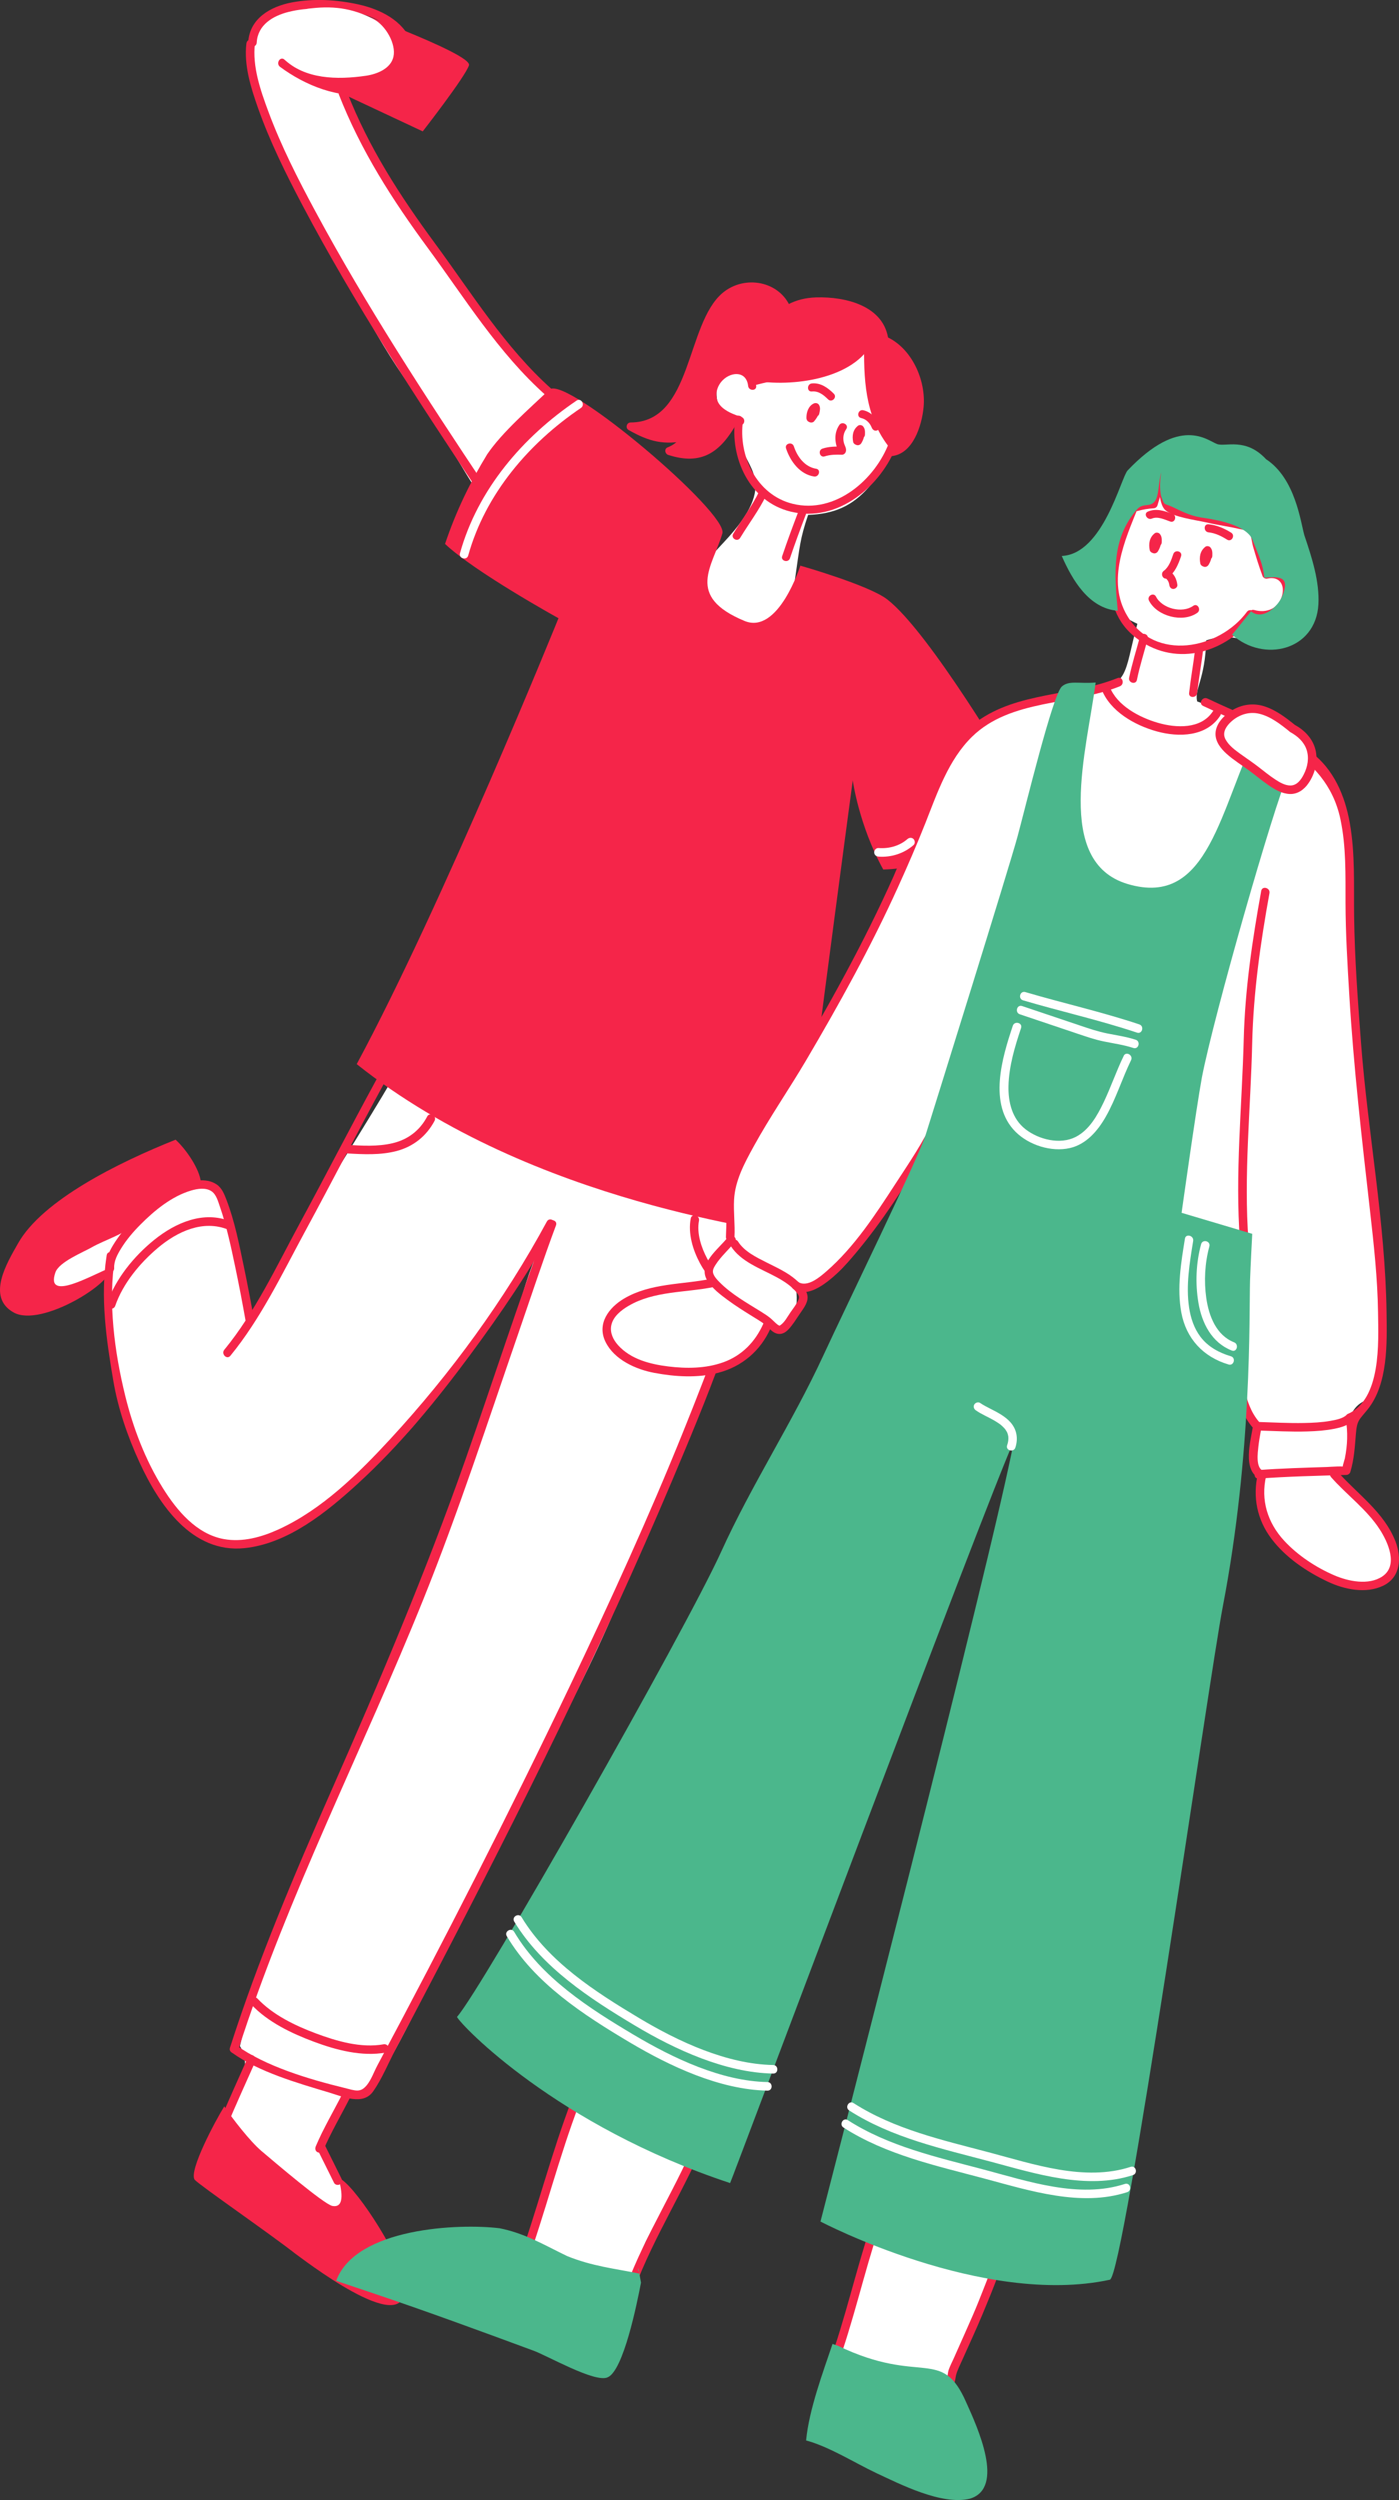 <?xml version="1.0" encoding="UTF-8"?><svg id="_レイヤー_2" xmlns="http://www.w3.org/2000/svg" width="69.937" height="124.91" viewBox="0 0 69.937 124.91"><rect x="0" y="0" width="69.937" height="124.91" fill="#333333" stroke="none"/><defs><style>.cls-1{fill:none;}.cls-1,.cls-2,.cls-3,.cls-4{stroke-width:0px;}.cls-2{fill:#f52549;}.cls-3{fill:#4bb78c;}.cls-4{fill:#fff;}</style></defs><g id="_レイヤー_1-2"><path class="cls-4" d="m45.994,19.982c-2.051,4.086-2.943,5.653-5.596,5.745-.409,1.216-.41,1.534-.658,3.231-.219,1.5,3.683,2.62,4.356,4.199,1.075,2.618-3.305,5.357-3.945,8.601-1.417,7.345-.529,14.323-2.848,21.665-1.819,5.856-4.137,11.183-6.451,16.722-2.314,5.539-6.129,11.883-8.667,17.197-.908,2.251-2.913,6.257-3.816,7.233-.241.261-1.06.132-1.06.132-.115.789-1.568,1.701-1.337,2.634.192.772,1.689,1.909,1.807,3.727-1.352-.004-5.713-1.893-6.296-3.293-.762-1.761,1.499-4.009.511-5.544l.55-2.364c2.584-5.448,3.354-8.793,5.893-14.107,1.451-2.971,2.632-5.596,3.496-8.615.865-3.018,2.135-5.9,3.135-8.873.772-2.297,1.255-5.131,2.523-7.112-1.542,3.242-2.764,4.305-6.497,9.536-1.151,1.613-2.791,2.524-4.193,4.008-1.129,1.124-3.009,2.446-4.748,2.481-5.783.115-6.824-9.674-6.723-13.551-.904.899-3.304,2.637-3.43-.564-.086-1.533,3.196-4.581,4.564-4.18,3.95,1.156,3.393-.644,4.239.534,1.048,1.461,1.32,4.352,1.695,6.587,2.999-6.031,7.559-11.91,10.235-18.079,1.769-3.918,3.853-7.879,5.397-12.023.409-1.216,1.678-3.647,1.411-5.091-.492-1.669-2.204-1.944-3.327-3.074-2.203-2.395-3.668-5.659-5.635-8.351-2.082-2.85-3.316-5.782-5.111-8.943-.852-1.49-6.145-11.027.545-10.229,2.002.239.93,4.1,1.601,5.679.671,2.031,6.391,9.948,7.707,11.475,10.823,12.561,6.252,14.62,10.886,9.695,2.828-3.005.996-3.666.763-5.078-.165-1.003-.091-.375-.022-1.028,0,0-1.854.12-.814-2.972.774-2.301,5.826-1.146,7.268-.962,1.442.184,2.857,2.737,1.501,4.087"/><path class="cls-2" d="m44.455,22.087c-.696,1.875-2.696,3.607-4.826,3.085-1.811-.444-2.735-2.405-2.486-4.151.036-.254-.352-.363-.389-.107-.28,1.965.717,4.146,2.768,4.647,2.359.576,4.543-1.268,5.322-3.366.09-.243-.299-.348-.389-.107h0Z"/><path class="cls-2" d="m37.068,20.838c-.37-.127-.798-.277-1.063-.582-.293-.338-.227-.828.039-1.164.414-.521,1.266-.616,1.356.192.028.255.432.258.403,0-.052-.467-.27-.902-.77-.996-.448-.084-.922.138-1.224.463-.354.38-.523.975-.306,1.464.253.569.909.824,1.458,1.012.246.084.351-.305.107-.389h0Z"/><path class="cls-2" d="m10.048,59.093c-.066-.699-.753-1.676-1.269-2.151-2.866,1.142-6.658,3.025-7.873,5.174-.537.949-1.615,2.691-.22,3.461,1.395.77,5.076-1.564,4.807-2.219-.767.268-3.262,1.761-2.722.213.181-.521,1.376-1,1.812-1.249.715-.407,1.702-.66,2.24-1.27.271-.307.588-.544.912-.812.506-.421,1.623-1.397,2.345-1.129"/><path class="cls-2" d="m43.201,17.032c-.029,1.849.023,3.689,1.181,5.223.154.204.504.004.348-.203-1.12-1.483-1.153-3.237-1.126-5.019.004-.259-.399-.259-.403,0h0Z"/><path class="cls-2" d="m43.202,17.01c-.935,1.645-3.994,1.932-5.597,1.576-.253-.056-.361.332-.107.389,1.786.397,5.018.06,6.052-1.761.128-.226-.22-.429-.348-.203h0Z"/><path class="cls-2" d="m44.07,17.155c1.051.447,1.693,1.703,1.722,2.827.019.737-.345,2.338-1.251,2.407-.257.02-.259.423,0,.403,1.099-.084,1.544-1.528,1.631-2.454.127-1.359-.609-2.983-1.898-3.532-.236-.1-.441.247-.203.348h0Z"/><path class="cls-2" d="m44.413,16.994c-.2-1.711-2.129-2.179-3.608-2.135-2.22.066-2.962,1.884-3.58,3.735-.082.246.307.352.389.107.519-1.554,1.062-3.226,2.94-3.427,1.236-.132,3.281.214,3.457,1.721.03.254.433.257.403,0h0Z"/><path class="cls-2" d="m39.531,15.39c-.544-1.357-2.31-1.674-3.406-.756-1.854,1.553-1.505,6.462-4.6,6.474-.198.001-.277.276-.102.375,1.035.588,1.776.776,2.952.519l-.228-.296c-.195.309-.458.527-.791.655-.161.085-.109.317.048.368,1.664.538,2.603-.119,3.427-1.582.127-.226-.221-.43-.348-.203-.687,1.221-1.511,1.869-2.972,1.397l.048.368c.444-.234.664-.403.936-.799.106-.155-.069-.331-.228-.296-1.073.235-1.708.052-2.641-.478l-.102.375c1.41-.005,2.312-1.225,2.869-2.403.304-.643.514-1.325.763-1.99.178-.476.337-.98.605-1.417.714-1.167,2.75-1.78,3.381-.204.095.238.485.134.389-.107h0Z"/><path class="cls-2" d="m39.905,25.574c-.279.734-.553,1.468-.803,2.212-.083.246.306.352.389.107.25-.744.524-1.478.803-2.212.092-.243-.297-.348-.389-.107h0Z"/><path class="cls-2" d="m37.954,24.549c-.362.749-.872,1.412-1.301,2.123-.134.223.214.425.348.203.429-.71.938-1.373,1.301-2.123.112-.232-.235-.437-.348-.203h0Z"/><path class="cls-2" d="m27.581,19.443c-2.334-2.081-3.984-4.77-5.825-7.268-1.751-2.376-3.323-4.803-4.403-7.565-.099-.253-.512-.143-.412.114,1.094,2.798,2.672,5.259,4.446,7.667,1.861,2.525,3.531,5.249,5.892,7.354.205.182.508-.119.302-.302h0Z"/><path class="cls-2" d="m12.317,2.175c-.13,1.084.225,2.212.581,3.221.593,1.677,1.389,3.283,2.218,4.853,2.608,4.936,5.685,9.628,8.779,14.268.152.228.522.014.369-.216-2.986-4.479-5.945-9.005-8.501-13.747-.871-1.615-1.711-3.265-2.35-4.988-.393-1.059-.806-2.245-.669-3.392.033-.272-.395-.27-.427,0h0Z"/><path class="cls-2" d="m37.505,61.32c-.701,3.499-2.011,6.882-3.34,10.181-1.736,4.306-3.669,8.531-5.669,12.72-3.057,6.401-6.289,12.72-9.632,18.976-.163.305-.305.714-.526.983-.329.4-.57.273-1.141.133-1.737-.424-3.923-1.071-5.387-2.127-.223-.161-.437.209-.216.369,1.342.968,3.283,1.521,4.845,1.99.734.22,1.709.664,2.216-.054.445-.63.76-1.42,1.121-2.1.688-1.294,1.37-2.592,2.047-3.892,4.187-8.039,8.249-16.17,11.777-24.523,1.709-4.046,3.45-8.22,4.317-12.543.054-.268-.358-.383-.412-.114h0Z"/><path class="cls-2" d="m27.384,61.105c-1.464,3.921-2.743,7.917-4.133,11.865-1.969,5.593-4.259,10.997-6.655,16.423-1.872,4.238-3.687,8.505-5.101,12.922-.084.262.328.375.412.114,2.482-7.756,6.23-14.999,9.263-22.537,1.757-4.365,3.217-8.86,4.753-13.305.618-1.79,1.21-3.593,1.872-5.367.096-.258-.316-.369-.412-.114h0Z"/><path class="cls-2" d="m27.338,61.031c-2.105,3.895-4.822,7.612-7.82,10.859-1.601,1.734-3.408,3.521-5.582,4.518-.849.389-1.811.659-2.749.488-1.365-.248-2.347-1.428-3.043-2.543-.881-1.412-1.491-3.011-1.886-4.624-.534-2.174-.866-4.679-.512-6.901.043-.269-.369-.385-.412-.114-.33,2.074-.019,4.227.332,6.283.239,1.398.714,2.775,1.305,4.061.969,2.109,2.618,4.561,5.248,4.292,2.178-.223,4.114-1.801,5.668-3.221,2.107-1.926,3.933-4.158,5.628-6.449,1.517-2.052,2.978-4.185,4.193-6.433.131-.242-.238-.458-.369-.216h0Z"/><path class="cls-2" d="m18.816,53.942c-1.299,2.381-2.538,4.793-3.83,7.178-1.146,2.115-2.236,4.448-3.772,6.317-.173.211.127.515.302.302,1.525-1.856,2.614-4.147,3.753-6.246,1.322-2.436,2.588-4.902,3.915-7.335.132-.241-.237-.457-.369-.216h0Z"/><path class="cls-2" d="m12.703,65.956c-.16-.902-.33-1.802-.518-2.699-.231-1.101-.453-2.236-.856-3.29-.11-.288-.228-.603-.493-.784-.336-.23-.75-.246-1.139-.174-1.046.194-2.004.947-2.758,1.657-.448.422-.866.89-1.2,1.408-.24.372-.482.825-.459,1.282.014.274.441.275.427,0-.018-.354.171-.695.351-.986.268-.435.604-.826.964-1.188.7-.705,1.565-1.415,2.535-1.7.321-.094.73-.161,1.025.043.233.16.322.509.41.761.337.976.553,1.997.765,3.006.195.922.37,1.848.534,2.777.048.27.46.156.412-.114h0Z"/><path class="cls-2" d="m17.124,104.6c-.446.877-.952,1.728-1.337,2.634-.045.106-.032.229.077.292.09.052.247.03.292-.077.386-.906.892-1.757,1.337-2.634.124-.245-.244-.461-.369-.216h0Z"/><path class="cls-2" d="m12.395,102.785c-.48,1.066-.955,2.134-1.417,3.208-.046.107-.031.228.077.292.09.054.247.029.292-.077.462-1.074.937-2.142,1.417-3.208.112-.249-.256-.466-.369-.216h0Z"/><path class="cls-2" d="m43.97,21.262c-.149-.369-.413-.674-.815-.765-.252-.057-.36.331-.107.389.257.058.436.243.533.484.041.1.134.172.248.141.095-.027.182-.146.141-.248h0Z"/><path class="cls-2" d="m41.682,19.669c-.297-.294-.657-.556-1.096-.512-.256.025-.258.428,0,.403.336-.033.584.17.811.394.185.183.47-.102.285-.285h0Z"/><path class="cls-2" d="m15.892,107.435c.269.542.538,1.083.807,1.625.051.103.198.132.292.077.105-.062.128-.189.077-.292-.269-.542-.538-1.083-.807-1.625-.051-.103-.198-.132-.292-.077-.105.062-.128.189-.077.292h0Z"/><path class="cls-2" d="m50.643,38.681s-1.771,4.669-6.489,4.762c-1.22-2.215-1.524-4.455-1.524-4.455,0,0-2.789,20.779-2.914,22.783-.721-.318-12.984-1.525-21.884-8.604,4.301-7.98,10.087-22.279,10.087-22.279,0,0-4.187-2.31-5.671-3.712.567-1.685,1.271-3.107,2.108-4.48.747-1.102,2.125-2.294,3.12-3.238.836-.697,8.938,6.168,8.637,7.192-.482,1.643-1.878,3.136,1.104,4.373,1.701.706,2.792-2.762,2.792-2.762,0,0,3.424.974,4.345,1.687,2.128,1.647,6.289,8.733,6.289,8.733Z"/><path class="cls-2" d="m16.929,108.818c.72.242,2.906,3.584,3.232,4.997.683,3.338-4.361-.451-5.365-1.189-1.35-1.057-4.811-3.437-5.067-3.723-.299-.451,1.045-2.958,1.483-3.662.382.579,1.284,1.743,1.858,2.229.662.561,3.119,2.653,3.539,2.744.705.138.423-.961.319-1.396"/><path class="cls-2" d="m44.198,17.034c.855.088,1.409,1.204,1.626,1.94.309.988.278,2.46-.493,3.24-.206.218-.498.363-.777.402.134-.463-.177-.723-.408-1.088-.297-.498-.541-1.022-.639-1.586-.19-.949-.247-1.83-.152-2.771-1.252,1.879-3.086,1.351-5.754,2.113.027-.013-.078-.557-.051-.57-.821-.519-1.571-.13-1.878.585-.134.331-.002.796.209,1.088.224.319.582.307.907.526-.107.517-.918,1.151-1.303,1.442-.644.469-1.168.448-1.87.167.167-.231.426-.41.552-.655-.259.046-.399.198-.677.17-.278-.027-.497-.167-.749-.274-.39-.153-.848-.174-1.186-.421.146-.172.551-.058.776-.137.292-.079.552-.39.758-.608.345-.37.625-.873.925-1.304.692-1.006.861-2.166,1.394-3.225.527-1.106,1.305-2.105,2.677-1.71.338.114.602.247.887.453.139.113.19.617.363.631.146.027.803-.283,1.008-.302.246-.006.497-.032.75-.058,1.339-.102,2.809.525,3.163,1.905"/><path class="cls-2" d="m40.572,20.466c-.032.117-.079.212-.161.303l.244-.032-.036-.019.1.174c-.003-.143.015-.309.155-.38l-.276-.072c-.012-.021.013-.052-.006.006-.011.035-.017.074-.024.11-.049.253.339.362.389.107.029-.15.07-.284-.011-.427-.056-.098-.179-.121-.276-.072-.267.136-.361.447-.355.728.002.069.037.141.1.174l.036.019c.076.04.183.037.244-.032.128-.144.214-.295.264-.481.068-.251-.32-.357-.389-.107h0Z"/><path class="cls-2" d="m40.8,23.42c-.573-.092-.943-.6-1.116-1.122-.081-.245-.47-.14-.389.107.213.644.686,1.289,1.397,1.403.254.041.363-.347.107-.389h0Z"/><path class="cls-2" d="m41.958,21.236c-.282.411-.231.91-.03,1.343l-.02-.155-.014.04.194-.148c-.325-.012-.657-.004-.969.097-.246.08-.141.469.107.389.279-.091.571-.094.862-.083.092.003.167-.066.194-.148.055-.163-.069-.316-.102-.475-.049-.236-.012-.458.124-.657.147-.214-.202-.416-.348-.203h0Z"/><path class="cls-2" d="m16.74.202s6.903,2.475,6.705,3.063c-.198.588-2.312,3.299-2.312,3.299l-6.509-3.05L16.74.202Z"/><path class="cls-2" d="m12.834,2.129c.048-.891.814-1.34,1.601-1.536.937-.234,1.958-.202,2.905-.047.936.153,1.854.428,2.498,1.172.33.382.54.903.337,1.396-.233.566-.863.895-1.414,1.07-1.524.485-3.335-.315-4.547-1.215-.221-.164-.434.207-.216.369,1.241.922,2.968,1.636,4.537,1.343,1.187-.222,2.558-1.233,2.029-2.586-.421-1.077-1.564-1.632-2.625-1.869-1.084-.242-2.247-.313-3.342-.106-1.079.204-2.126.803-2.19,2.008-.015.275.413.274.427,0h0Z"/><path class="cls-4" d="m39.238,54.035c-.251.971-.501,1.943-.684,2.929-.05.269.362.384.412.114.183-.986.433-1.958.684-2.929.069-.266-.343-.38-.412-.114h0Z"/><path class="cls-2" d="m21.356,55.785c-.372.702-.965,1.154-1.737,1.335-.742.174-1.522.124-2.276.081-.275-.016-.274.411,0,.427.827.048,1.683.093,2.492-.122.83-.22,1.488-.748,1.889-1.506.129-.243-.24-.459-.369-.216h0Z"/><path class="cls-2" d="m11.528,61.026c-1.349-.553-2.758.066-3.822.924-1.008.813-1.93,1.942-2.357,3.178-.09.26.323.372.412.114.387-1.121,1.233-2.136,2.128-2.891.972-.82,2.267-1.428,3.525-.912.254.104.365-.309.114-.412h0Z"/><path class="cls-2" d="m36.858,64.204c-.691-.126-1.181-.715-1.497-1.304-.298-.555-.54-1.273-.418-1.91.052-.269-.36-.384-.412-.114-.145.758.104,1.575.461,2.24.365.679.959,1.355,1.753,1.5.269.049.384-.362.114-.412h0Z"/><path class="cls-2" d="m19.173,102.14c-1.118.201-2.34-.156-3.379-.544-1.04-.389-2.148-.921-2.922-1.74-.189-.2-.491.102-.302.302.826.874,2.001,1.434,3.111,1.849,1.12.419,2.406.76,3.606.544.27-.049.156-.46-.114-.412h0Z"/><path class="cls-2" d="m42.824,21.621c-.011.12-.052.219-.115.321l.228-.093-.038-.013.141.141c-.021-.103-.036-.287.063-.362l-.244-.032c-.028-.033-.006-.017-.017.014-.011.032-.004.08-.005.113-.006.259.397.259.403,0,.004-.159.01-.282-.097-.412-.051-.062-.178-.081-.244-.032-.263.199-.31.507-.248.817.014.07.077.119.141.141l.038.013c.086.029.182-.02.228-.093.102-.165.151-.332.17-.524.01-.108-.1-.201-.201-.201-.118,0-.191.093-.201.201h0Z"/><path class="cls-4" d="m28.824,20.015c-2.696,1.821-4.945,4.45-5.829,7.625-.074.265.338.379.412.114.853-3.066,3.029-5.611,5.633-7.37.227-.153.013-.523-.216-.369h0Z"/><path class="cls-4" d="m63.607,31.663c-.948.584.68-.007-.269.576-.775.141-1.396-.772-3.039-.244-.05,1.939-.602,2.436-.452,3.05,0,0,4.256,1.56,5.29,2.51,2.924,2.488,2.352,5.438,2.344,9.044-.017,6.312,1.319,12.628,1.618,18.895-.005,1.803.058,2.724-.667,4.435,0,0-.674.093-.947.904s.447,2.54-.792,2.817c4.438,3.629,3.807,7.356-1.28,4.593-2.296-1.223-2.18-2.371-2.49-4.581-.177-1.263-.068-2.405-.732-3.618-.592,2.208-1.907,4.219-2.409,6.607-.411,2.118-.687,4.281-.828,6.49-.191,4.147-.787,7.707-1.7,11.763-1.596,6.983-3.705,11.78-7.059,18.173-.544,1.171-2.242,3.984-2.561,5.381-.547,2.072.441.776.301,2.752-.249,3.504-1.013,2.481-3.626,1.302-3.782-1.723-2.68-3.383-1.723-7.123.911-3.604,1.647-6.814,2.558-10.418,2.461-10.003,4.427-20.322,6.438-30.325.41-1.666,1.363-4.054.871-5.723-.894-2.708-2.345.264-3.025,1.841-1.634,3.963-2.726,8.107-4.09,12.162-2.454,7.297-3.675,14.885-8.126,21.032-1.586,2.19-3.57,5.341-4.93,8.042-1.088,2.341-.499,6.175-3.788,5.219-.856-.137-1.505-.304-2.316-.576-.81-.272-2.004-.829-2.95-1.147-1.261-.274-5.032-1.273-4.829-1.498,1.117-1.233,2.019-1.985,3.914-2.25,2.029-.22,2.415-.316,4.172.274,1.531-4.692,3.015-6.597,1.171-8.27-1.26-1.175-3.062-1.18-2.606-3.433.274-1.262,2.761-3.735,3.709-4.77,3.348-4.138,4.982-8.552,7.294-13.19,2.221-4.367,4.53-8.103,6.21-12.652,1.362-3.604,5.299-9.048,4.904-12.792-1.22.944-1.396,1.185-2.256,2.4-.951,1.485-3.3,5.901-5.134,4.908,0,0,.478,2.673-1.435,2.03,0,0-.015.47-.76,1.156-.745.685-3.061,1.303-4.181,1.238-1.172-.094-3.047-.682-2.982-1.905.09-1.712.707-1.92,2.033-2.147,1.455-.25,3.156-.495,3.156-.495-.231-1.326.8-1.531.971-2.157.288-1.053-.223-2.491.405-3.946,1.587-3.377,3.65-5.512,5.499-8.901,2.526-4.632,3.374-7.731,4.972-11.083,1.31-2.748,4.302-3.055,6.611-3.379,2.474-.347,2.081-.899,2.793-3.467-3.776-1.764-1.512-4.307.457-7.259,1.567-2.349,1.825-1.545,4.627-.305,1.344.595.554-.79,1.246.502.325.607.857.943,1.145,1.565.866,1.884,2.379,4.085-.722,5.993Z"/><path class="cls-2" d="m63.359,28.908c.589-.131.882.299.733.849-.175.646-.776.898-1.392.721-.25-.072-.357.317-.107.389.867.248,1.736-.198,1.913-1.113.162-.836-.424-1.42-1.254-1.236-.253.056-.146.445.107.389h0Z"/><path class="cls-2" d="m62.333,30.571c-1.386,1.877-4.61,2.511-5.984.193-1.041-1.756-.115-3.772.567-5.464.097-.241-.293-.345-.389-.107-.856,2.125-1.928,5.1.374,6.758,1.961,1.413,4.447.63,5.781-1.177.154-.209-.196-.41-.348-.204h0Z"/><path class="cls-2" d="m59.652,30.269c-.55.393-1.558.139-1.865-.462-.118-.231-.466-.027-.348.204.401.784,1.695,1.122,2.417.606.209-.15.008-.5-.204-.348h0Z"/><path class="cls-2" d="m61.548,26.615c-.349-.219-.719-.378-1.131-.42-.258-.027-.256.377,0,.403.337.035.644.187.927.365.221.138.423-.211.204-.348h0Z"/><path class="cls-2" d="m58.609,25.669c-.411-.141-.804-.289-1.226-.108-.238.102-.033.449.204.348.289-.124.642.054.915.149.246.085.352-.305.107-.389h0Z"/><path class="cls-2" d="m59.751,32.408c-.091.742-.225,1.478-.307,2.221-.028.258.375.256.403,0,.082-.743.217-1.479.307-2.221.031-.257-.372-.255-.403,0h0Z"/><path class="cls-2" d="m56.987,31.811c-.183.684-.4,1.359-.541,2.054-.052.253.337.362.389.107.142-.695.358-1.37.541-2.054.067-.251-.322-.358-.389-.107h0Z"/><path class="cls-2" d="m60.144,35.27c2.767,1.319,6.142,2.286,6.861,5.643.295,1.379.255,2.811.259,4.212.004,1.521.096,3.041.186,4.559.215,3.613.628,7.198,1.036,10.792.192,1.694.379,3.394.403,5.101.021,1.519.164,4.33-1.513,5.071-.092.041-.112.155-.098.241.106.68.087,1.301-.047,1.974-.023.116-.208.589-.037.456.122-.095-.701-.029-.868-.023-1.135.037-2.272.068-3.405.152-.273.02-.275.448,0,.427,1.456-.108,2.92-.14,4.38-.182.096-.003.179-.065.206-.157.185-.623.223-1.236.274-1.878.057-.713.161-.707.587-1.237,1.03-1.282.968-3.314.947-4.844-.062-4.502-.936-8.984-1.276-13.469-.16-2.105-.318-4.224-.346-6.336-.02-1.552.057-3.123-.217-4.66-.242-1.36-.796-2.664-1.922-3.523-1.532-1.169-3.468-1.865-5.195-2.689-.247-.118-.464.251-.216.369h0Z"/><path class="cls-2" d="m55.87,33.877c-2.281.916-5.004.685-7.048,2.187-2.308,1.697-3.037,5.222-4.148,7.71-1.474,3.299-3.247,6.497-5.105,9.594-.93,1.55-2.007,3.039-2.763,4.686-.599,1.305-.444,2.348-.516,3.742-.014.275.413.274.427,0,.032-.617-.053-1.233-.021-1.85.05-.964.522-1.83.978-2.662.807-1.47,1.768-2.856,2.62-4.3,1.652-2.801,3.243-5.678,4.588-8.64.483-1.063.949-2.135,1.379-3.22.593-1.5,1.151-3.161,2.333-4.316,1.941-1.895,5.011-1.564,7.388-2.518.252-.101.142-.515-.114-.412h0Z"/><path class="cls-2" d="m36.372,61.83c-.456.591-1.543,1.335-.997,2.175.248.382.629.672.991.939.405.299.832.567,1.26.832.16.099.324.196.479.303.166.114.301.261.452.392.294.255.59.233.859-.051.217-.229.383-.507.56-.767.137-.201.301-.409.37-.646.131-.446-.252-.8-.557-1.065-.436-.38-.979-.618-1.49-.877-.506-.257-1.087-.537-1.403-1.032-.148-.231-.517-.017-.369.216.507.794,1.488,1.127,2.279,1.554.387.209.783.461,1.053.818.085.112.108.199.052.329-.099.229-.272.436-.411.642-.137.202-.275.468-.48.613-.037.027-.051.033-.076.031.037.002-.041-.03-.064-.047-.136-.101-.248-.235-.38-.341-.139-.113-.289-.208-.441-.303-.721-.451-1.5-.882-2.1-1.494-.118-.12-.249-.26-.304-.423-.053-.158.032-.302.117-.435.269-.423.66-.752.966-1.147.168-.217-.203-.43-.369-.216h0Z"/><path class="cls-2" d="m39.667,64.408c.458.314,1.024.081,1.439-.193.679-.449,1.238-1.082,1.755-1.703,1.258-1.515,2.339-3.185,3.345-4.875.295-.495.616-.995.852-1.522.112-.249-.256-.466-.369-.216-.516,1.15-1.269,2.239-1.954,3.292-.982,1.51-2.028,3.109-3.394,4.304-.335.293-.987.868-1.46.544-.227-.156-.441.214-.216.369h0Z"/><path class="cls-2" d="m67.332,70.683c-.211.2-.551.259-.826.308-.433.077-.876.097-1.314.106-.78.016-1.558-.031-2.338-.053-.275-.008-.275.42,0,.427.837.023,1.672.075,2.509.048.451-.014.907-.045,1.35-.134.326-.065.674-.166.921-.4.2-.19-.103-.491-.302-.302h0Z"/><path class="cls-2" d="m63.049,44.512c-.444,2.458-.808,4.893-.873,7.393-.086,3.353-.442,6.761-.188,10.109.021.272.448.275.427,0-.249-3.28.107-6.607.183-9.89.059-2.537.412-5.003.863-7.498.049-.269-.363-.384-.412-.114h0Z"/><path class="cls-2" d="m60.63,35.543c-.587.901-1.843.834-2.752.569-.914-.266-2.042-.855-2.404-1.802-.097-.254-.51-.144-.412.114.427,1.119,1.666,1.814,2.764,2.118,1.1.305,2.486.272,3.173-.783.151-.231-.219-.445-.369-.216h0Z"/><path class="cls-2" d="m50.105,111.63c-.292,1.131-.739,2.237-1.17,3.32-.217.547-.458,1.082-.696,1.619-.189.427-.38.854-.57,1.281-.081.182-.177.362-.242.55-.054.155-.044.376-.128.515l.184-.106-.021-0.0.184.106-.034-.065c-.098-.254-.511-.144-.412.114.08.208.299.413.476.151.082-.121.083-.31.118-.446.072-.271.211-.532.324-.788.333-.747.679-1.489.994-2.244.527-1.263,1.06-2.567,1.403-3.895.069-.266-.343-.38-.412-.114h0Z"/><path class="cls-2" d="m43.547,111.155c-.776,2.323-1.295,4.726-2.138,7.027-.095.259.318.37.412.114.843-2.302,1.362-4.704,2.138-7.027.087-.261-.325-.373-.412-.114h0Z"/><path class="cls-2" d="m34.947,106.533c-1.056,2.649-2.656,5.047-3.65,7.723-.096.258.317.369.412.114.993-2.675,2.594-5.074,3.65-7.723.102-.255-.311-.366-.412-.114h0Z"/><path class="cls-2" d="m29.002,103.874c-1.137,2.682-1.858,5.512-2.784,8.267-.088.261.325.373.412.114l.059-.176c.088-.261-.325-.373-.412-.114l-.059.176.412.114c.914-2.719,1.619-5.518,2.741-8.165.106-.25-.262-.468-.369-.216h0Z"/><path class="cls-3" d="m41.888,117.202c4.165,2.003,5.184.015,6.417,2.835.56,1.241,1.949,4.266.19,4.802-1.398.356-3.515-.731-4.685-1.275-1.103-.522-2.341-1.313-3.512-1.632.14-1.533.866-3.469,1.32-4.821"/><path class="cls-3" d="m32.044,114.048c-.2,1.041-.877,4.397-1.666,4.729-.627.301-3.083-1.121-3.758-1.349-2.609-.963-5.286-1.948-7.989-2.857-.608-.205-1.216-.409-1.825-.614.97-2.66,6.158-2.878,8.178-2.625,1.268.255,2.204.827,3.369,1.389,1.258.508,2.349.619,3.617.875.026-.077-.11-.122-.058-.276"/><path class="cls-2" d="m38.155,66.145c-.399.896-1.07,1.589-2.003,1.921-.877.312-1.836.319-2.751.205-.903-.112-1.871-.358-2.503-1.061-.24-.267-.415-.62-.341-.986.09-.447.497-.764.867-.981,1.278-.749,2.827-.652,4.237-.936.269-.054.155-.466-.114-.412-1.453.293-3.02.206-4.339.979-.776.455-1.38,1.264-.939,2.168.437.895,1.519,1.379,2.446,1.552,1.046.194,2.149.265,3.189-.005,1.193-.309,2.119-1.103,2.619-2.227.111-.249-.257-.467-.369-.216h0Z"/><path class="cls-1" d="m60.902,22.198c.654.127,1.28-.08,1.932.325,1.084.643,1.566,2.104,2.036,3.191.691,1.532,2.086,5.527-.323,6.342-.641.248-1.649.29-3.039-.31"/><path class="cls-2" d="m57.929,23.54c.004.438-.051,1.613.327,1.947.403.356,1.483.486,1.999.604.46.105.93.183,1.394.271.202.039.411.1.616.117.143.012.294.145.123-.064.143.175.192.686.255.902.143.488.289.974.468,1.45.091.241.481.136.389-.107-.292-.776-.514-1.58-.731-2.38-.017-.063-.074-.128-.141-.141-.925-.174-1.866-.317-2.772-.572-.35-.099-1.091-.182-1.368-.424.09.079-.013.024-.014-.228-.001-.451-.138-.914-.142-1.375-.002-.259-.406-.26-.403,0h0Z"/><path class="cls-2" d="m57.964,23.542c-.176.529-.332,1.065-.491,1.598l.195-.148c-.299.019-.599.064-.888.144-.25.069-.144.459.107.389.255-.071.517-.113.781-.129.091-.006.168-.059.195-.148.159-.534.316-1.07.491-1.598.082-.247-.307-.353-.389-.107h0Z"/><path class="cls-1" d="m61.027,22.24c-1.847-1.271-3.379-.162-4.552,1.393-.782,1.083-1.681,4.447-3.475,4.122.554.975,1.471,2.799,2.877,2.761"/><path class="cls-2" d="m63.144,73.487c-.379-.149-.268-.912-.236-1.214.025-.232.065-.463.106-.693.042-.239.081-.358-.085-.554-.793-.935-.811-2.376-1.032-3.525-.052-.27-.464-.155-.412.114.243,1.262.276,2.81,1.217,3.794l-.055-.208c-.115.753-.587,2.316.383,2.698.256.101.367-.312.114-.412h0Z"/><path class="cls-3" d="m60.078,53.866c-.275,1.487-1.009,6.73-1.009,6.73l3.532,1.05s-.086,1.598-.111,2.342c-.05,1.713.119,8.591-1.359,16.267-.693,3.603-4.938,33.494-5.649,33.647-6.334,1.366-14.465-2.907-14.465-2.907,0,0,8.655-33.491,9.669-39.003-1.414,3.122-14.138,37.025-14.187,37.081-8.663-2.864-13.459-7.892-13.654-8.302,1.205-1.336,11.418-19.299,13.209-23.246,1.52-3.348,3.556-6.453,5.099-9.789,1.178-2.547,4.756-9.876,5.116-11.019.346-1.099,4.189-13.403,4.6-14.929.411-1.52,1.765-7.108,2.217-7.492.369-.313.829-.126,1.687-.196-.434,3.359-2.095,8.967,1.597,10.067,4.098,1.222,4.596-3.827,6.602-7.878.262-.528.387-.334.967.036,1.49.952,1.23.67.437,2.403-.677,1.482-3.705,12.028-4.299,15.137Z"/><path class="cls-2" d="m62.882,73.636c-.27,1.155-.038,2.297.679,3.245.714.944,1.752,1.64,2.812,2.143.825.391,1.909.618,2.77.205.882-.422.936-1.406.614-2.225-.576-1.466-1.908-2.36-2.914-3.503-.182-.207-.483.096-.302.302.784.891,1.783,1.606,2.433,2.611.408.63.946,1.804.127,2.351-.681.455-1.701.244-2.398-.057-.921-.397-1.826-.993-2.508-1.731-.827-.895-1.181-2.029-.901-3.227.062-.267-.349-.382-.412-.114h0Z"/><path class="cls-4" d="m64.619,36.4c.766.407,1.192,1.153.874,2.099-.704,1.869-1.917.558-2.885-.143-.9-.678-2.453-1.427-1.098-2.55,1.107-.832,2.083-.237,3.109.594"/><path class="cls-2" d="m64.511,36.584c.352.193.668.473.802.862.142.416.059.861-.136,1.245-.135.267-.339.554-.669.555-.279 0-.546-.163-.771-.311-.295-.193-.567-.419-.846-.633-.282-.216-.577-.413-.865-.62-.278-.201-.589-.425-.757-.733-.164-.3-.024-.583.195-.811.386-.401.939-.608,1.488-.476.573.138,1.068.527,1.517.889.212.171.516-.129.302-.302-.474-.382-.974-.769-1.561-.958-.551-.177-1.129-.101-1.621.202-.397.245-.812.66-.825,1.157-.01.408.265.752.552,1.011.342.309.738.551,1.108.822.338.248.658.519,1.004.757.308.212.662.415,1.045.431.395.016.714-.215.932-.527.339-.484.502-1.135.349-1.713-.142-.54-.548-.954-1.028-1.216-.241-.132-.457.237-.216.369h0Z"/><path class="cls-2" d="m60.188,27.68c-.012.128-.054.234-.122.342l.228-.093-.04-.014.141.141c-.022-.114-.037-.309.071-.391l-.244-.032c-.024-.029-.007-.007-.015.022-.01.035-.004.083-.005.118-.005.26.398.26.403,0,.003-.165.012-.292-.099-.426-.051-.062-.179-.081-.244-.032-.272.206-.319.526-.256.846.014.07.077.119.141.141l.04.014c.086.029.182-.02.228-.093.107-.171.158-.345.177-.546.01-.109-.1-.202-.202-.202-.117,0-.192.093-.202.202h0Z"/><path class="cls-2" d="m57.659,27.003c-.012.128-.055.234-.122.342l.228-.093-.04-.014.141.141c-.022-.114-.037-.309.07-.39l-.244-.032c-.024-.029-.006-.008-.015.022-.01.035-.004.082-.005.118-.005.26.398.26.403,0,.003-.164.012-.292-.099-.425-.051-.062-.179-.081-.244-.032-.272.206-.319.526-.256.846.014.07.077.119.141.141l.04.014c.086.029.183-.02.228-.093.106-.172.158-.345.177-.546.01-.109-.1-.202-.202-.202-.118,0-.191.093-.202.202h0Z"/><path class="cls-3" d="m63.287,22.941c1.476.964,1.729,3.145,1.922,3.813.373,1.1.759,2.297.7,3.438-.131,2.322-2.748,2.928-4.316,1.519.307-.361.642-.805.949-1.166.583.475,1.336-.247,1.546-.733.434-1.014-.122-1.015-.888-.948-.054-.668-.273-1.093-.585-1.888-.274-.697-1.62-.977-2.371-1.09-.626-.072-1.055-.273-1.652-.567-.445-.196-.362-.029-.555-.558-.068-.348-.053-.807.017-1.155h0c-.14.417-.1.987-.267,1.348-.252.473-.617.11-.961.512-1.244,1.449-1.13,3.126-.948,5.05-1.446-.115-2.274-1.54-2.8-2.738,2.073-.092,2.959-3.923,3.294-4.275,2.619-2.746,3.956-1.511,4.467-1.318.412.155,1.429-.343,2.449.756"/><path class="cls-2" d="m58.205,28.851c.146.073.228.212.249.373.014.108.083.202.202.202.098,0,.215-.093.202-.202-.037-.297-.168-.582-.448-.721-.232-.116-.436.232-.204.348h0Z"/><path class="cls-2" d="m58.654,27.684c-.099.293-.218.648-.477.839-.206.153-.005.503.204.348.355-.263.525-.674.662-1.081.083-.247-.306-.352-.389-.107h0Z"/><path class="cls-4" d="m61.692,67.065c-.895-.351-1.263-1.324-1.389-2.208-.12-.847-.072-1.755.154-2.582.073-.266-.339-.379-.412-.114-.257.938-.296,1.967-.136,2.924.17,1.018.663,1.998,1.669,2.392.256.1.367-.313.114-.412h0Z"/><path class="cls-4" d="m61.532,67.763c-.592-.174-1.146-.475-1.523-.976-.319-.423-.487-.938-.565-1.456-.167-1.104.028-2.239.203-3.329.043-.269-.368-.385-.412-.114-.195,1.211-.405,2.464-.181,3.686.24,1.305,1.096,2.227,2.365,2.601.264.078.377-.334.114-.412h0Z"/><path class="cls-4" d="m56.174,52.757c-.367.754-.636,1.551-.997,2.308-.317.664-.721,1.391-1.401,1.739-.78.4-1.848.133-2.512-.385-.666-.519-.867-1.351-.849-2.159.023-.992.317-1.963.629-2.897.088-.261-.325-.373-.412-.114-.534,1.592-1.243,3.929.14,5.303.666.662,1.783,1.019,2.706.81.822-.186,1.393-.855,1.794-1.556.515-.901.817-1.904,1.27-2.835.12-.246-.248-.463-.369-.216h0Z"/><path class="cls-4" d="m56.773,51.948c-.463-.149-.944-.22-1.42-.314-.473-.094-.922-.247-1.379-.401-.959-.323-1.919-.645-2.878-.968-.261-.088-.373.325-.114.412.959.323,1.919.645,2.878.968.44.148.874.299,1.331.391.492.099.989.17,1.468.324.262.085.375-.328.114-.412h0Z"/><path class="cls-4" d="m56.955,51.182c-1.874-.626-3.805-1.056-5.699-1.615-.264-.078-.377.334-.114.412,1.894.56,3.825.989,5.699,1.615.261.087.373-.325.114-.412h0Z"/><path class="cls-4" d="m56.237,109.115c-2.3.747-4.856-.135-7.098-.728-2.313-.612-4.719-1.15-6.758-2.459-.232-.149-.447.221-.216.369,2.132,1.369,4.657,1.913,7.072,2.558,2.247.6,4.806,1.421,7.113.672.26-.085.149-.497-.114-.412h0Z"/><path class="cls-4" d="m38.367,104.026c-2.314-.045-4.724-1.197-6.679-2.357-2.236-1.328-4.629-2.859-5.984-5.148-.14-.236-.509-.022-.369.216,1.393,2.352,3.839,3.935,6.137,5.301,2.019,1.199,4.506,2.37,6.895,2.416.275.005.275-.422,0-.427h0Z"/><path class="cls-4" d="m50.759,72.325c.147-.45.073-.901-.241-1.258-.267-.304-.645-.496-1-.678-.177-.091-.356-.179-.52-.293-.095-.066-.237-.017-.292.077-.062.107-.018.226.077.292.281.196.604.326.901.497.081.047.16.096.237.148.085.058.106.074.186.147.031.029.061.059.09.09.015.017.03.034.044.051.001.002.021.027.007.008-.014-.018.01.013.012.017.023.034.046.068.066.104.011.019.02.039.03.059.011.022-.001-.004-.003-.007.005.012.009.024.013.036.017.049.03.099.039.151 0.0.002.005.035.002.011-.003-.023.001.018.001.022.001.028.003.056.002.084-.002.11-.022.202-.063.328-.086.262.327.374.412.114h0Z"/><path class="cls-4" d="m56.524,108.262c-2.3.749-4.856-.134-7.098-.727-2.313-.612-4.719-1.15-6.758-2.459-.232-.149-.447.221-.216.369,2.132,1.369,4.656,1.914,7.072,2.558,2.248.6,4.806,1.422,7.113.671.26-.085.149-.497-.114-.412h0Z"/><path class="cls-4" d="m38.654,103.175c-2.32-.044-4.737-1.169-6.696-2.341-2.195-1.313-4.528-2.81-5.883-5.044-.142-.235-.512-.02-.369.216,1.393,2.297,3.778,3.846,6.036,5.197,2.023,1.21,4.517,2.353,6.911,2.399.275.005.275-.422,0-.427h0Z"/><path class="cls-4" d="m45.366,41.92c-.397.348-.926.49-1.451.451-.115-.009-.214.104-.214.214,0,.123.098.205.214.214.636.047,1.273-.155,1.753-.576.087-.076.078-.224,0-.302-.086-.086-.215-.076-.302,0h0Z"/><path class="cls-4" d="m15.345.445c1.225-.175,2.24-.059,3.338.514.587.306,1.13,1.229.986,1.875-.128.577-.782.862-1.366.949-1.45.215-3.075.178-4.124-.846-.098-.095-.107-.66-.155-.788-.106-.285.065-.614.316-.786.251-.172.382-.617.682-.664"/></g></svg>
